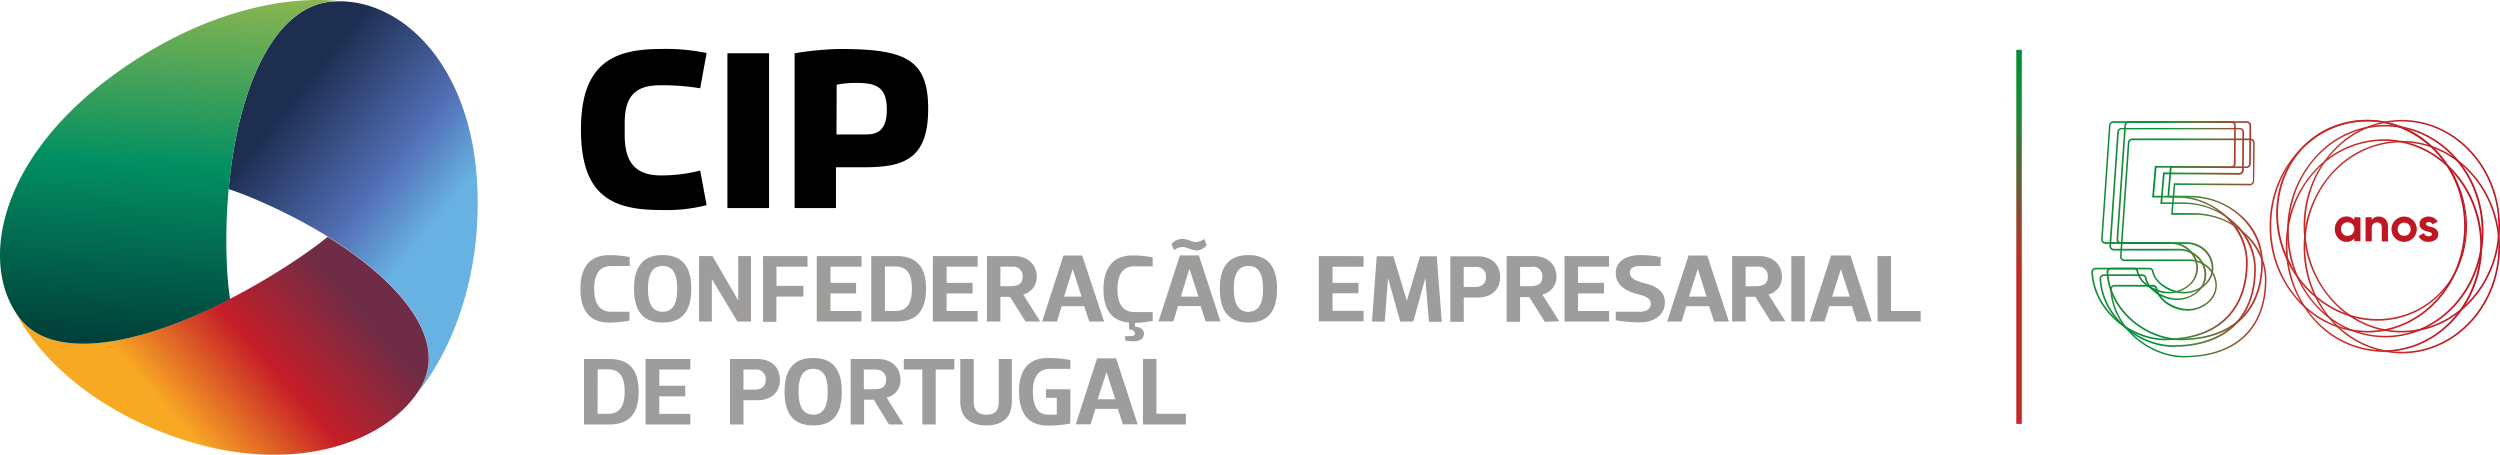 <?xml version="1.0" encoding="UTF-8"?>
<svg xmlns="http://www.w3.org/2000/svg" xmlns:xlink="http://www.w3.org/1999/xlink" viewBox="0 0 674.31 122.66">
  <defs>
    <style>.cls-1{fill:url(#linear-gradient);}.cls-2{fill:url(#linear-gradient-2);}.cls-3{fill:url(#linear-gradient-3);}.cls-4{fill:url(#linear-gradient-4);}.cls-5{fill:url(#linear-gradient-5);}.cls-6{fill:url(#linear-gradient-6);}.cls-7{fill:#9e9d9c;}.cls-10,.cls-8,.cls-9{fill-rule:evenodd;}.cls-8{fill:url(#linear-gradient-7);}.cls-9{fill:url(#linear-gradient-8);}.cls-10{fill:url(#linear-gradient-9);}.cls-11{fill:url(#linear-gradient-10);}.cls-12{fill:url(#linear-gradient-11);}.cls-13{fill:url(#linear-gradient-12);}.cls-14{fill:url(#linear-gradient-13);}.cls-15{fill:url(#linear-gradient-14);}.cls-16{fill:#be1622;}</style>
    <linearGradient id="linear-gradient" x1="1308.04" y1="232.15" x2="1358.74" y2="232.15" gradientTransform="translate(-663.79 423.48) rotate(-25.48)" gradientUnits="userSpaceOnUse">
      <stop offset="0.41" stop-color="#c42b28"></stop>
      <stop offset="0.94" stop-color="#be1622"></stop>
    </linearGradient>
    <linearGradient id="linear-gradient-2" x1="1428.16" y1="487.96" x2="1481.12" y2="487.96" gradientTransform="translate(-816 -426.96)" xlink:href="#linear-gradient"></linearGradient>
    <linearGradient id="linear-gradient-3" x1="1437.34" y1="487.96" x2="1490.31" y2="487.96" gradientTransform="translate(-816 -426.96)" xlink:href="#linear-gradient"></linearGradient>
    <linearGradient id="linear-gradient-4" x1="1432.51" y1="493.19" x2="1485.48" y2="493.19" gradientTransform="translate(-816 -426.96)" xlink:href="#linear-gradient"></linearGradient>
    <linearGradient id="linear-gradient-5" x1="1437.34" y1="493.6" x2="1490.31" y2="493.6" gradientTransform="translate(-816 -426.96)" xlink:href="#linear-gradient"></linearGradient>
    <linearGradient id="linear-gradient-6" x1="1432.89" y1="489.31" x2="1485.85" y2="489.31" gradientTransform="translate(-816 -426.96)" xlink:href="#linear-gradient"></linearGradient>
    <linearGradient id="linear-gradient-7" x1="-194.95" y1="593.74" x2="-194.16" y2="592.74" gradientTransform="matrix(36.2, 0, 0, -56.97, 7140.35, 33846.62)" gradientUnits="userSpaceOnUse">
      <stop offset="0" stop-color="#1d2e51"></stop>
      <stop offset="0.56" stop-color="#526fb5"></stop>
      <stop offset="0.88" stop-color="#68b1e3"></stop>
      <stop offset="1" stop-color="#68b1e3"></stop>
    </linearGradient>
    <linearGradient id="linear-gradient-8" x1="-196.91" y1="585.66" x2="-197.95" y2="585.18" gradientTransform="matrix(60.05, 0, 0, -31.68, 11925.02, 18640.99)" gradientUnits="userSpaceOnUse">
      <stop offset="0" stop-color="#6f2c46"></stop>
      <stop offset="0.5" stop-color="#c61e27"></stop>
      <stop offset="1" stop-color="#f8a924"></stop>
    </linearGradient>
    <linearGradient id="linear-gradient-9" x1="-196.99" y1="591.05" x2="-196.86" y2="592.99" gradientTransform="matrix(49.57, 0, 0, -49.96, 9806.2, 29623.33)" gradientUnits="userSpaceOnUse">
      <stop offset="0" stop-color="#013d39"></stop>
      <stop offset="0.52" stop-color="#029062"></stop>
      <stop offset="1" stop-color="#8ab650"></stop>
    </linearGradient>
    <linearGradient id="linear-gradient-10" x1="518.99" y1="89.48" x2="570.18" y2="38.29" gradientUnits="userSpaceOnUse">
      <stop offset="0.41" stop-color="#c42b28"></stop>
      <stop offset="0.84" stop-color="#168d36"></stop>
      <stop offset="1" stop-color="#008d36"></stop>
    </linearGradient>
    <linearGradient id="linear-gradient-11" x1="566.29" y1="64.02" x2="608.46" y2="64.02" gradientUnits="userSpaceOnUse">
      <stop offset="0" stop-color="#168d36"></stop>
      <stop offset="0.4" stop-color="#008d36"></stop>
      <stop offset="0.56" stop-color="#3d8a36"></stop>
      <stop offset="1" stop-color="#c42b28"></stop>
    </linearGradient>
    <linearGradient id="linear-gradient-12" x1="569.13" y1="66.86" x2="611.3" y2="66.86" xlink:href="#linear-gradient-11"></linearGradient>
    <linearGradient id="linear-gradient-13" x1="568.21" y1="62.23" x2="610.38" y2="62.23" xlink:href="#linear-gradient-11"></linearGradient>
    <linearGradient id="linear-gradient-14" x1="564.07" y1="62.23" x2="606.24" y2="62.23" xlink:href="#linear-gradient-11"></linearGradient>
  </defs>
  <g id="Layer_2" data-name="Layer 2">
    <g id="Layer_1-2" data-name="Layer 1">
      <path class="cls-1" d="M641.26,86.5c-9.08,0-18-5.1-23.24-14h0s-.62-1.09-1.14-2.18-1-2.25-1-2.26c-5.08-13.37.1-27.74,12-33.43a24.23,24.23,0,0,1,19.66-.45,28.43,28.43,0,0,1,15,14.32c6.52,13.67,1.54,29.68-11.08,35.7A23.85,23.85,0,0,1,641.26,86.5ZM618.41,72.25c7.07,12.15,21.24,17.1,33,11.51,12.4-5.91,17.28-21.65,10.87-35.1a28,28,0,0,0-14.81-14.1,23.82,23.82,0,0,0-19.3.45c-11.73,5.58-16.81,19.71-11.82,32.86,0,0,.45,1.15,1,2.22S618.4,72.23,618.41,72.25Z"></path>
      <path class="cls-2" d="M638.63,89.68a25.33,25.33,0,0,1-17.93-7.57,29.53,29.53,0,0,1-8.44-18.53h0s-.1-1.3-.1-2.57.09-2.56.1-2.57A29.53,29.53,0,0,1,620.7,39.9a25.33,25.33,0,0,1,17.93-7.57c14.6,0,26.49,12.86,26.49,28.67S653.23,89.68,638.63,89.68ZM612.7,63.54c1.21,14.65,12.35,25.69,25.93,25.69,14.36,0,26-12.66,26-28.23s-11.68-28.23-26-28.23c-13.58,0-24.72,11-25.93,25.7,0,0-.09,1.28-.09,2.53s.09,2.5.09,2.54Z"></path>
      <path class="cls-3" d="M647.81,89.68a25.3,25.3,0,0,1-17.92-7.57,29.59,29.59,0,0,1-8.45-18.53h0s-.1-1.3-.1-2.57.1-2.56.1-2.57a29.59,29.59,0,0,1,8.45-18.53,25.3,25.3,0,0,1,17.92-7.57c14.61,0,26.5,12.86,26.5,28.67S662.42,89.68,647.81,89.68ZM621.89,63.54c1.2,14.65,12.35,25.69,25.92,25.69,14.37,0,26.05-12.66,26.05-28.23s-11.68-28.23-26.05-28.23c-13.57,0-24.72,11-25.92,25.7,0,0-.1,1.28-.1,2.53s.1,2.5.1,2.54Z"></path>
      <path class="cls-4" d="M643,94.91a25.3,25.3,0,0,1-17.92-7.57,29.49,29.49,0,0,1-8.45-18.53h0s-.1-1.31-.1-2.58.1-2.55.1-2.57a29.49,29.49,0,0,1,8.45-18.53A25.3,25.3,0,0,1,643,37.56c14.61,0,26.5,12.86,26.5,28.67S657.59,94.91,643,94.91ZM617.06,68.77c1.2,14.65,12.35,25.69,25.92,25.69,14.36,0,26-12.66,26-28.23S657.34,38,643,38c-13.57,0-24.72,11-25.92,25.69,0,0-.1,1.29-.1,2.53s.09,2.5.1,2.54Z"></path>
      <path class="cls-5" d="M647.81,95.32a25.3,25.3,0,0,1-17.92-7.57,29.59,29.59,0,0,1-8.45-18.54h0s-.1-1.3-.1-2.57.1-2.56.1-2.57a29.57,29.57,0,0,1,8.45-18.53A25.3,25.3,0,0,1,647.81,38c14.61,0,26.5,12.86,26.5,28.67S662.42,95.32,647.81,95.32ZM621.89,69.18c1.2,14.65,12.35,25.69,25.92,25.69,14.37,0,26.05-12.66,26.05-28.23s-11.68-28.23-26.05-28.23c-13.57,0-24.72,11.05-25.92,25.7,0,0-.1,1.28-.1,2.53s.09,2.5.1,2.54Z"></path>
      <path class="cls-6" d="M643.36,91a25.3,25.3,0,0,1-17.92-7.57A29.49,29.49,0,0,1,617,64.93h0s-.1-1.3-.1-2.57.1-2.56.1-2.57a29.49,29.49,0,0,1,8.45-18.53,25.3,25.3,0,0,1,17.92-7.57c14.61,0,26.49,12.86,26.49,28.67S658,91,643.36,91ZM617.44,64.89c1.2,14.65,12.35,25.69,25.92,25.69,14.36,0,26-12.66,26-28.23s-11.69-28.23-26-28.23c-13.57,0-24.72,11.05-25.92,25.7,0,0-.1,1.28-.1,2.53s.09,2.49.1,2.54Z"></path>
      <path id="Shape" class="cls-7" d="M506.38,69.07h3.67V83.88h8v2.85H506.43ZM156.56,77.91c0-4.42,1.41-9.1,7.85-9.1a27.46,27.46,0,0,1,5.43.53v2.4h-4.91c-4,0-4.66,3.46-4.66,6.17s.65,6.18,4.66,6.18h4.86v2.37a28.33,28.33,0,0,1-5.43.55C158,87,156.56,82.33,156.56,77.91ZM178.73,87c-6.43,0-7.71-4.68-7.71-9.1s1.28-9.1,7.71-9.1,7.72,4.68,7.72,9.1S185.15,87,178.73,87Zm0-2.92c3.45,0,3.92-3.45,3.92-6.18s-.47-6.17-3.92-6.17-3.95,3.46-3.95,6.17S175.28,84.09,178.73,84.09ZM192,86.73h-3.45V69.07h3.62L199.11,81V69.07h3.45V86.73h-3.64L192,75.3ZM217.8,69.07v2.86h-8.37v5.18h7.27V80h-7.29v6.81h-3.62V69.07Zm14.58,0v2.86H224v4.36h6.9v2.86H224v4.73h8.37v2.85H220.3V69.07Zm6.3,14.81h2.81c3.85,0,4.47-3.17,4.47-6s-.62-6-4.47-6h-2.81Zm3.23,2.85H235V69.07h6.91c6.43,0,7.87,4.42,7.87,8.84S248.34,86.73,241.91,86.73ZM263.7,69.07v2.86h-8.37v4.36h7v2.86h-7v4.73h8.37v2.85H251.62V69.07Zm12.93,17.66-4.2-6.66h-2.6v6.66H266.2V69.07h7.29c3.86,0,6.14,2.42,6.14,5.54A4.8,4.8,0,0,1,276,79.43l4.57,7.3Zm-3.58-14.8h-3.22V77.2h2.34c2.26,0,3.66-.45,3.66-2.59a2.51,2.51,0,0,0-2.78-2.68Zm18.85-3,5.9,17.8h-4l-1.35-4.14h-6.09l-1.28,4.14h-4l5.76-17.8Zm-2.61,3.78L287,80h4.74l-2.35-7.27Zm15.24,16.11V87c-5.63-.44-6.9-4.84-6.9-9s1.43-9.1,7.85-9.1a26.8,26.8,0,0,1,5.43.53v2.4h-4.86c-4,0-4.64,3.46-4.64,6.17s.65,6.18,4.64,6.18h4.86v2.37a29.66,29.66,0,0,1-4.79.55v1c1,0,2.43.57,2.43,1.87s-.91,2.08-3,2.08a8.44,8.44,0,0,1-2.06-.22V90.65H305c.67,0,1.14-.21,1.14-.72S305.53,88.92,304.53,88.82Zm3.76,8h3.63v14.8h7.95v2.86H308.29Zm-147.11,14.8H164c3.86,0,4.48-3.16,4.48-6s-.62-6-4.48-6h-2.8Zm3.23,2.86h-6.9V96.83h6.9c6.44,0,7.85,4.4,7.85,8.82S170.85,114.49,164.41,114.49ZM186.2,96.83v2.85h-8.38v4.37h7v2.85h-7v4.73h8.38v2.86H174.12V96.83Zm17.42,2.85h-3.08v5.4h3.08c1.72,0,2.91-.77,2.91-2.67a2.55,2.55,0,0,0-2.91-2.73Zm-6.72-2.85h7.3c3.85,0,6.15,2.19,6.15,5.58s-2.3,5.54-6.15,5.54h-3.66v6.54H196.9Zm22.44,17.92c-6.42,0-7.72-4.68-7.72-9.1s1.3-9.09,7.72-9.09,7.71,4.67,7.71,9.09-1.21,9.1-7.65,9.1Zm0-2.91c3.45,0,3.91-3.46,3.91-6.19s-.43-6.16-3.91-6.16-3.94,3.45-3.94,6.16.5,6.19,4,6.19Zm20.43,2.65-4.09-6.68h-2.61v6.68h-3.62V96.83h7.28c3.87,0,6.14,2.4,6.14,5.53a4.75,4.75,0,0,1-3.74,4.88l4.57,7.25Zm-3.58-14.81H233V105h2.34c2.27,0,3.66-.44,3.66-2.6a2.52,2.52,0,0,0-2.71-2.68Zm21.2,0h-5v14.81h-3.62V99.68h-5V96.83h13.64v2.85Zm15.53-2.85v11.43c0,4.53-2.75,6.49-6.91,6.49s-7-2-7-6.49V96.83h3.63v11.43c0,1.73.57,3.58,3.45,3.58s3.3-1.73,3.3-3.58V96.83Zm1.93,8.82c0-4.42,1.43-9.09,7.85-9.09a31.92,31.92,0,0,1,6,.55v2.38h-5.44c-4,0-4.66,3.45-4.66,6.16s.64,6.19,4.09,6.19h2.35v-4.55h-2.92V105h6.58v9.24a31,31,0,0,1-6,.55c-6.4,0-7.83-4.68-7.83-9.1Zm26.19-9,5.82,17.8h-4l-1.34-4.16h-6.09l-1.28,4.16h-4l5.76-17.8Zm-2.6,3.77-2.37,7.28h4.75l-2.35-7.28Zm24.92-31.53,5.83,17.8h-4l-1.35-4.14h-6.08l-1.29,4.14h-4l5.78-17.8Zm-2.61,3.78L318.51,80h4.73l-2.33-7.27Zm1.73-5.18c-1.13,0-2.45-.86-3.46-.86a3.9,3.9,0,0,0-2.36.86L316,65.81a3.83,3.83,0,0,1,3-1.37c1.32,0,2.47.85,3.46.85a3.92,3.92,0,0,0,2.34-.85l.66,1.73a3.85,3.85,0,0,1-3,1.41ZM336.73,87c-6.42,0-7.71-4.68-7.71-9.1s1.29-9.1,7.71-9.1,7.71,4.68,7.71,9.1S343.22,87,336.78,87Zm0-2.92c3.45,0,3.92-3.46,3.92-6.18s-.43-6.17-3.92-6.17-3.93,3.46-3.93,6.17.48,6.23,4,6.23Zm31.06-15v2.86h-8.37v4.35h7V79.1h-7v4.73h8.37v2.85H355.71V69.07Zm9.89,17.66-3.3-11.76-.88,11.76h-3.45l1.28-17.61h4.5l3.63,12,3.55-12h4.52l1.35,17.66h-3.45l-1-11.76L381.2,86.73Zm20.21-14.75H394.8v5.41h3.09c1.72,0,2.91-.8,2.91-2.68a2.57,2.57,0,0,0-2.91-2.73Zm-6.7-2.86h7.28c3.87,0,6.15,2.21,6.15,5.59s-2.28,5.53-6.15,5.53h-3.66v6.54h-3.62Zm25.49,17.66-4.2-6.66H410v6.66h-3.62V69.07h7.28c3.87,0,6.15,2.42,6.15,5.54A4.79,4.79,0,0,1,416,79.43l4.57,7.23Zm-3.56-14.8H410V77.2h2.35c2.26,0,3.66-.45,3.66-2.59a2.51,2.51,0,0,0-.78-2A2.55,2.55,0,0,0,413.12,71.93ZM434,69.07v2.86h-8.37v4.36h7v2.86h-7v4.73H434v2.85H422V69.07Zm11.25,12.81c0-1.73-2-2.11-4.14-2.71-2.9-.8-5.3-2.52-5.3-5.47,0-3.3,2.87-4.89,6.61-4.89a26.68,26.68,0,0,1,5.49.53v2.4h-5.44c-2.09,0-2.86.76-2.86,1.85,0,1.59,1.86,2.26,4.09,2.83,3.09.76,5.35,2.18,5.35,5.18,0,3.34-2.83,5.34-6.75,5.34a37.17,37.17,0,0,1-6.49-.55v-2.3h6.37C444.36,84.09,445.27,83.11,445.27,81.88Zm15.24-12.95,5.83,17.8h-4L461,82.59h-6.16l-1.28,4.14h-3.9l5.78-17.8Zm-2.61,3.78L455.56,80h4.74L458,72.71Zm19.76,14-4.21-6.66h-2.59v6.66h-3.64V69.07h7.3c3.85,0,6.13,2.42,6.13,5.54A4.78,4.78,0,0,1,477,79.43l4.58,7.23Zm-3.57-14.8h-3.23V77.2h2.33c2.26,0,3.66-.45,3.66-2.59a2.5,2.5,0,0,0-2.76-2.68Zm12.72,14.8h-3.63V69.07h3.63Zm12.32-17.8,5.74,17.8h-4l-1.35-4.14h-6.09l-1.29,4.14h-4l5.76-17.8Zm-2.61,3.78L494.17,80h4.75l-2.35-7.27Z"></path>
      <path id="Shape-2" data-name="Shape" d="M196.2,14.37h11.23V56.12H196.2ZM178.09,56.64c-13.35,0-21.39-4.15-21.39-21.71s8.43-21.72,21.5-21.72a54.32,54.32,0,0,1,12.39,1.09l-1.73,9.51A63.69,63.69,0,0,0,178.09,23c-6.8,0-9.59,3-9.59,10.19v3.35c0,7,2.74,10.77,9.7,10.77A42.09,42.09,0,0,0,188.86,46l1.73,9.34A44.58,44.58,0,0,1,178.09,56.64Zm36.24-.52V14.37a84.3,84.3,0,0,1,12.08-1.16c17.64,0,23.94,2.65,23.94,16.13s-6.44,15.78-17.26,15.78h-7.61v11Zm11.29-19.86h7.66c2.47,0,5.92-.22,5.92-6.73s-3.45-7.17-8.53-7.17a26,26,0,0,0-5,.49Z"></path>
      <path id="Path" class="cls-8" d="M112.52,106.05c8.47-10.36,14.93-26.38,16.12-44.89C131.23,20.47,109.4-.93,89.78.4,73.68,1.49,64.06,24.3,61.68,51a102.29,102.29,0,0,1,9.65,3.83,143.05,143.05,0,0,1,17.1,9c20.26,12.6,32.36,28.07,25.14,40.49C113.24,105,112.9,105.5,112.52,106.05Z"></path>
      <path id="Path-2" data-name="Path" class="cls-9" d="M4.25,84.3c6.27,12.08,19.38,23.93,37.28,31.4,35.08,14.66,63.24,3.89,72-11.32,7.22-12.42-4.88-27.89-25.14-40.49-2.67,2.12-5.54,4.23-8.63,6.27A179.8,179.8,0,0,1,62,80.62C38.13,93,14.66,97.64,5.46,86,5,85.45,4.63,84.88,4.25,84.3Z"></path>
      <path id="Path-3" data-name="Path" class="cls-10" d="M92,.35C77.35-1.34,57.94,3,39,14.63-.47,38.77-6.43,70.93,5.46,86c9.2,11.65,32.67,7,56.59-5.32a92.68,92.68,0,0,1-.88-9.84A150.39,150.39,0,0,1,61.68,51C64.06,24.3,73.68,1.49,89.78.4,90.5.35,91.24.33,92,.35Z"></path>
      <rect class="cls-11" x="543.84" y="13.44" width="1.49" height="100.89"></rect>
      <path class="cls-12" d="M586.11,93.56c-8.88,0-19.2-7.53-19.82-18.33a1.11,1.11,0,0,1,.31-.85,1.23,1.23,0,0,1,.88-.38h10.36A1.18,1.18,0,0,1,579,75c.6,3.26,5.08,5.63,8.6,5.5s7.06-2.62,7-6.39a6.46,6.46,0,0,0-1.94-4.54,7.06,7.06,0,0,0-5-2H570.14a1.2,1.2,0,0,1-.88-.39,1.23,1.23,0,0,1-.31-.9l2.12-30.68a1.18,1.18,0,0,1,1.19-1.1H604.1a1.2,1.2,0,0,1,1.19,1.16L605.2,46A1.19,1.19,0,0,1,604,47.13h0L583.84,47l-.65,7.6h5.69a20.82,20.82,0,0,1,13.51,5.11,16.9,16.9,0,0,1,6.07,12.75C608.46,85.87,600.31,93.56,586.11,93.56ZM567.48,74.45a.75.75,0,0,0-.55.23.7.7,0,0,0-.19.53c.6,10.55,10.69,17.9,19.37,17.9,13.92,0,21.9-7.52,21.9-20.65C608,64.05,600.32,55,588.88,55H582.7l.73-8.49,20.57.13h0a.74.74,0,0,0,.74-.74l.09-10.3a.75.75,0,0,0-.74-.72H572.26a.76.76,0,0,0-.75.69L569.4,66.29a.75.75,0,0,0,.19.57.77.77,0,0,0,.55.24h17.47A7.55,7.55,0,0,1,593,69.22a6.92,6.92,0,0,1,2.08,4.86c0,4-3.88,6.69-7.48,6.83-4.56.17-8.53-2.94-9.06-5.86a.72.72,0,0,0-.72-.6Z"></path>
      <path class="cls-13" d="M589,96.4c-8.87,0-19.2-7.52-19.82-18.33a1.14,1.14,0,0,1,.32-.85,1.19,1.19,0,0,1,.87-.38h10.36a1.19,1.19,0,0,1,1.17,1c.57,3.18,4.85,5.5,8.3,5.5h.29c3.4-.14,7.06-2.62,7.06-6.39a6.49,6.49,0,0,0-2-4.53,7,7,0,0,0-5-2H573a1.18,1.18,0,0,1-1.18-1.29l2.11-30.67a1.19,1.19,0,0,1,1.19-1.11h31.84a1.19,1.19,0,0,1,1.19,1.16L608,48.79A1.19,1.19,0,0,1,606.85,50h0l-20.16-.13-.65,7.6h5.7a20.77,20.77,0,0,1,13.5,5.12,16.88,16.88,0,0,1,6.07,12.75C611.3,88.71,603.15,96.4,589,96.4ZM570.32,77.29a.74.74,0,0,0-.55.24.7.7,0,0,0-.19.52C570.19,88.6,580.28,96,589,96c13.92,0,21.9-7.53,21.9-20.65,0-8.42-7.68-17.42-19.12-17.42h-6.19l.73-8.5,20.58.14h0a.76.76,0,0,0,.75-.74l.09-10.31a.75.75,0,0,0-.75-.71H575.1a.74.74,0,0,0-.74.69l-2.12,30.67a.73.73,0,0,0,.2.57.7.7,0,0,0,.54.24h17.47a7.58,7.58,0,0,1,5.42,2.13,6.91,6.91,0,0,1,2.07,4.85c0,4-3.87,6.69-7.48,6.84-4.55.17-8.52-3-9.05-5.87a.74.74,0,0,0-.73-.6Z"></path>
      <path class="cls-14" d="M588,91.77c-8.88,0-19.2-7.52-19.82-18.32a1.13,1.13,0,0,1,.31-.86,1.23,1.23,0,0,1,.88-.38h10.35a1.18,1.18,0,0,1,1.17,1c.59,3.27,5.14,5.64,8.6,5.5s7.06-2.62,7.05-6.39a6.43,6.43,0,0,0-1.94-4.53,7.09,7.09,0,0,0-5-2H572.07a1.21,1.21,0,0,1-.88-.38,1.22,1.22,0,0,1-.31-.91L573,33.8a1.21,1.21,0,0,1,1.19-1.11H606a1.19,1.19,0,0,1,1.19,1.16l-.09,10.31a1.2,1.2,0,0,1-1.2,1.18h0l-20.16-.13-.66,7.6h5.7a20.77,20.77,0,0,1,13.5,5.12,16.85,16.85,0,0,1,6.07,12.75C610.38,84.08,602.24,91.77,588,91.77ZM569.41,72.66a.76.76,0,0,0-.55.24.68.68,0,0,0-.2.52C569.27,84,579.36,91.33,588,91.33c13.91,0,21.9-7.53,21.9-20.65,0-8.42-7.69-17.42-19.13-17.42h-6.18l.72-8.5,20.58.14h0a.75.75,0,0,0,.75-.74l.09-10.31a.74.74,0,0,0-.74-.71H574.18a.74.74,0,0,0-.74.69l-2.11,30.68a.74.74,0,0,0,.74.8h17.55A7.52,7.52,0,0,1,595,67.44,6.92,6.92,0,0,1,597,72.29c0,4-3.88,6.69-7.48,6.84-4.55.17-8.53-2.95-9.06-5.87a.73.73,0,0,0-.73-.6Z"></path>
      <path class="cls-15" d="M583.89,91.77c-8.88,0-19.2-7.52-19.82-18.32a1.13,1.13,0,0,1,.31-.86,1.23,1.23,0,0,1,.88-.38h10.36a1.18,1.18,0,0,1,1.16,1c.6,3.27,5.12,5.64,8.6,5.5s7.06-2.62,7-6.39a6.43,6.43,0,0,0-1.94-4.53,7.08,7.08,0,0,0-5-2H567.92a1.23,1.23,0,0,1-.88-.38,1.27,1.27,0,0,1-.31-.91l2.12-30.67A1.19,1.19,0,0,1,570,32.69h31.85a1.19,1.19,0,0,1,1.19,1.16L603,44.16a1.19,1.19,0,0,1-1.19,1.18h0l-20.16-.13-.65,7.6h5.69a20.75,20.75,0,0,1,13.5,5.12,16.86,16.86,0,0,1,6.08,12.75C606.24,84.08,598.09,91.77,583.89,91.77ZM565.26,72.66a.76.76,0,0,0-.55.24.64.64,0,0,0-.19.52c.6,10.55,10.69,17.91,19.37,17.91,13.92,0,21.9-7.53,21.9-20.65,0-8.42-7.69-17.42-19.13-17.42h-6.18l.73-8.5,20.57.14h0a.74.74,0,0,0,.74-.74l.09-10.31a.73.73,0,0,0-.74-.71H570a.75.75,0,0,0-.74.69l-2.11,30.68a.71.71,0,0,0,.19.56.74.74,0,0,0,.55.24h17.55a7.52,7.52,0,0,1,5.33,2.13,6.88,6.88,0,0,1,2.08,4.85c0,4-3.88,6.69-7.48,6.84-4.55.17-8.53-2.95-9.06-5.87a.73.73,0,0,0-.72-.6Z"></path>
      <path class="cls-16" d="M635,58.6h1.67v6.46H635V64.3a2.54,2.54,0,0,1-2.11.94,2.92,2.92,0,0,1-2.22-1,3.66,3.66,0,0,1,0-4.85,2.93,2.93,0,0,1,2.22-1,2.54,2.54,0,0,1,2.11.94Zm-1.8,5a1.76,1.76,0,0,0,1.28-.5,1.79,1.79,0,0,0,.52-1.32,1.75,1.75,0,0,0-.52-1.31,1.86,1.86,0,0,0-2.56,0,1.81,1.81,0,0,0-.5,1.31,1.85,1.85,0,0,0,.5,1.32A1.76,1.76,0,0,0,633.21,63.65Z"></path>
      <path class="cls-16" d="M643.39,59.13a2.66,2.66,0,0,1,.7,2v4h-1.67V61.3A1.19,1.19,0,0,0,641.14,60c-.86,0-1.42.53-1.42,1.6v3.49h-1.67V58.6h1.67v.72a2.14,2.14,0,0,1,1.93-.9A2.27,2.27,0,0,1,643.39,59.13Z"></path>
      <path class="cls-16" d="M648.45,65.24a3.41,3.41,0,1,1,0-6.82,3.41,3.41,0,1,1,0,6.82Zm0-1.63a1.69,1.69,0,0,0,1.26-.5,1.89,1.89,0,0,0,0-2.56,1.83,1.83,0,0,0-2.51,0,1.92,1.92,0,0,0,0,2.56A1.68,1.68,0,0,0,648.45,63.61Z"></path>
      <path class="cls-16" d="M655.5,61.15c.94.19,2.17.64,2.15,2a1.78,1.78,0,0,1-.74,1.54,3.16,3.16,0,0,1-1.85.53,2.72,2.72,0,0,1-2.72-1.54l1.45-.81a1.2,1.2,0,0,0,1.27.84c.59,0,.89-.18.89-.56s-.52-.54-1.18-.71c-.95-.24-2.16-.64-2.16-2a1.83,1.83,0,0,1,.7-1.5,3,3,0,0,1,4.22.82l-1.43.77a1.05,1.05,0,0,0-1-.66c-.43,0-.75.21-.75.53S654.84,61,655.5,61.15Z"></path>
    </g>
  </g>
</svg>
